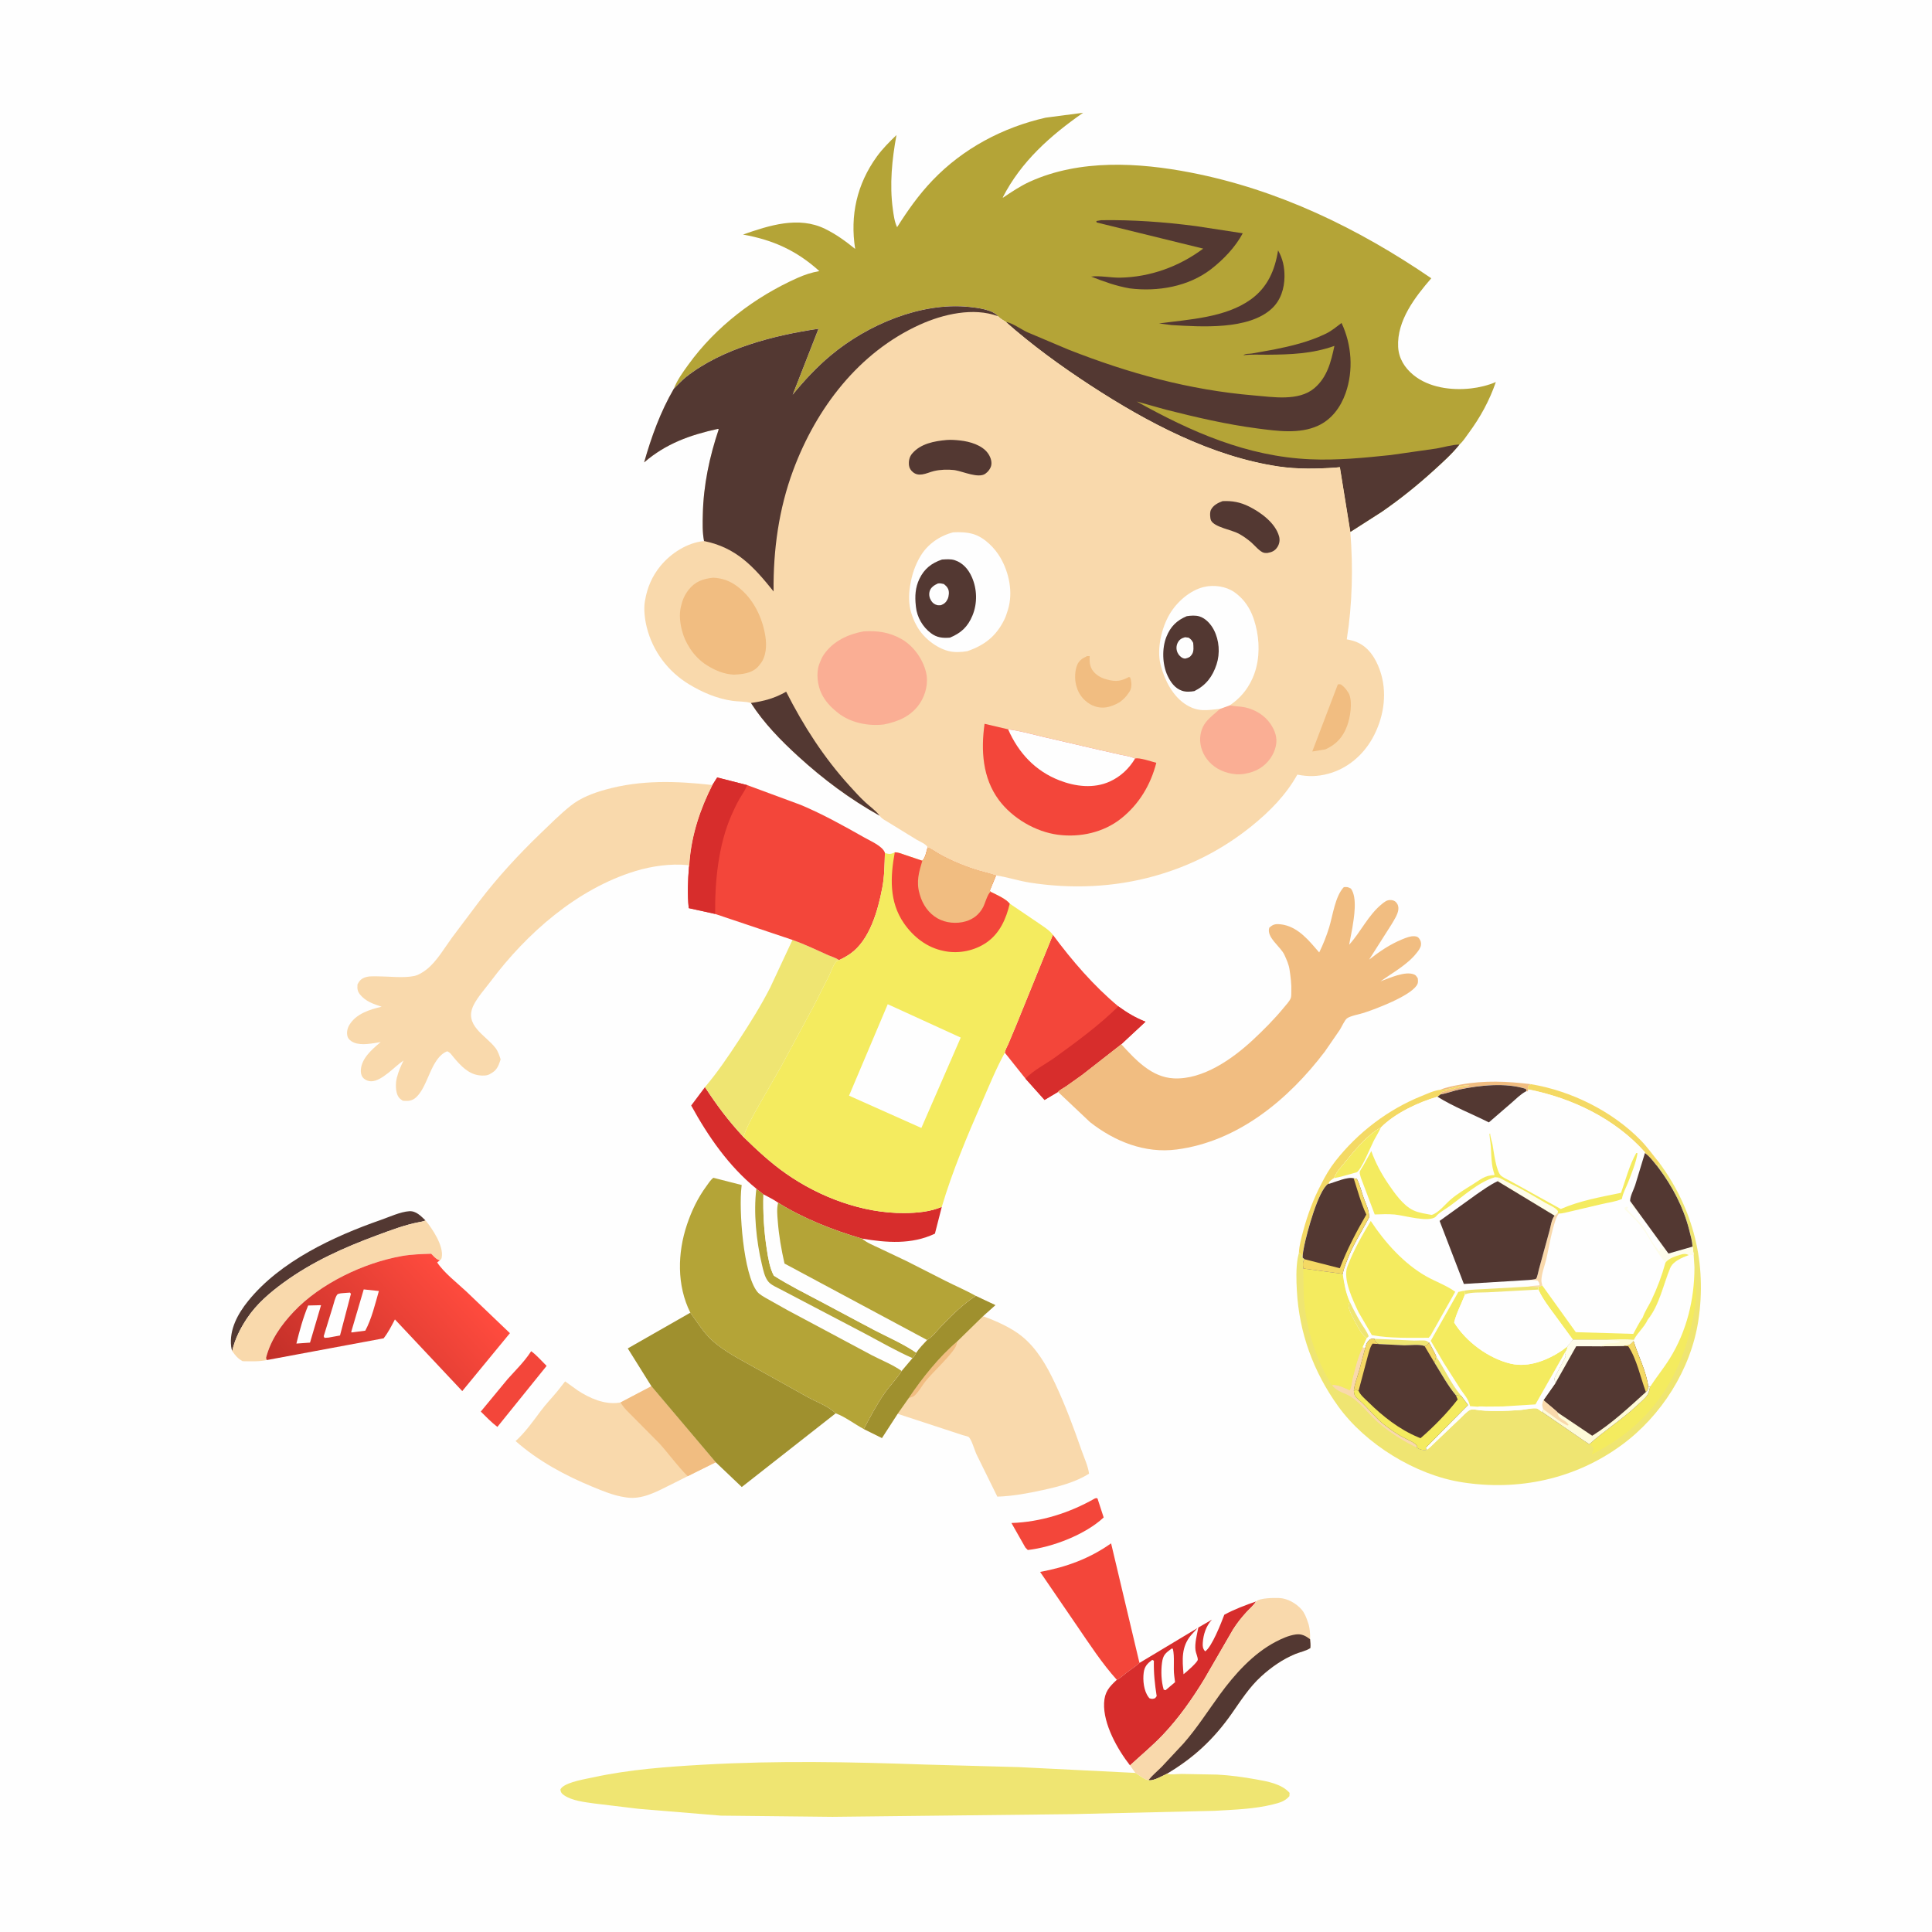 <svg version="1.1" xmlns="http://www.w3.org/2000/svg" style="display: block;" viewBox="0 0 2048 2048" width="1024" height="1024">
<defs>
	<linearGradient id="Gradient1" gradientUnits="userSpaceOnUse" x1="333.564" y1="1492.74" x2="483.222" y2="1354.7">
		<stop class="stop0" offset="0" stop-opacity="1" stop-color="rgb(194,47,40)"/>
		<stop class="stop1" offset="1" stop-opacity="1" stop-color="rgb(255,75,62)"/>
	</linearGradient>
</defs>
<path transform="translate(0,0)" fill="rgb(254,254,254)" d="M -0 -0 L 2048 0 L 2048 2048 L -0 2048 L -0 -0 z"/>
<path transform="translate(0,0)" fill="rgb(241,189,129)" d="M 1526.72 1155.23 C 1533.19 1152.37 1541.65 1150.92 1548.64 1149.65 C 1573.71 1145.1 1597.77 1146.21 1622.87 1149.27 C 1620.2 1150.78 1620.3 1150.57 1619.46 1153.51 L 1620.25 1154.86 L 1619.53 1157 L 1618.34 1157.14 L 1618.17 1156.58 L 1617.5 1154.31 C 1596.42 1147.42 1568.18 1150.43 1546.82 1155 C 1540.21 1156.41 1533.65 1159.12 1527.03 1160.09 C 1527.57 1158.33 1527.13 1159.21 1528.53 1157.55 C 1530.45 1157.17 1532.14 1156.55 1534.01 1156.01 L 1536 1155.51 C 1538.26 1154.34 1538.42 1154.51 1541 1154.51 C 1542.89 1153.25 1542.87 1153.51 1545 1153.51 C 1547.05 1152.14 1547.62 1152.51 1550 1152.51 C 1552.87 1150.6 1554.79 1152.53 1557.51 1150.25 C 1550.79 1150.68 1543.57 1151.69 1537.14 1153.74 C 1533.97 1154.75 1531.32 1155.07 1527.98 1155.19 L 1526.72 1155.23 z"/>
<path transform="translate(0,0)" fill="rgb(244,217,100)" d="M 1622.87 1149.27 C 1665.42 1156.34 1708.89 1177.77 1739.12 1208.63 C 1746.31 1215.96 1752.3 1224.62 1758.85 1232.52 L 1758.06 1237.92 C 1753.93 1232.86 1749.02 1225.96 1743.7 1222.23 L 1743.48 1221.17 C 1711.78 1185.73 1666.33 1163.98 1620.25 1154.86 L 1619.46 1153.51 C 1620.3 1150.57 1620.2 1150.78 1622.87 1149.27 z"/>
<path transform="translate(0,0)" fill="rgb(244,217,100)" d="M 1526.72 1155.23 L 1527.98 1155.19 C 1531.32 1155.07 1533.97 1154.75 1537.14 1153.74 C 1543.57 1151.69 1550.79 1150.68 1557.51 1150.25 C 1554.79 1152.53 1552.87 1150.6 1550 1152.51 C 1547.62 1152.51 1547.05 1152.14 1545 1153.51 C 1542.87 1153.51 1542.89 1153.25 1541 1154.51 C 1538.42 1154.51 1538.26 1154.34 1536 1155.51 L 1534.01 1156.01 C 1532.14 1156.55 1530.45 1157.17 1528.53 1157.55 C 1527.13 1159.21 1527.57 1158.33 1527.03 1160.09 L 1523.81 1162.58 C 1503.72 1168.28 1478.51 1180.17 1463.8 1195.2 C 1449.23 1203.1 1435.59 1219.95 1425.2 1232.72 C 1421.4 1237.4 1416.02 1243.01 1414.3 1248.83 C 1412.19 1250.24 1409.9 1251.4 1408.73 1253.74 L 1409.02 1254.88 L 1407.98 1254.86 C 1397.25 1261.93 1385.27 1307.3 1382.57 1320.54 C 1381.72 1324.71 1380.87 1328.9 1380.84 1333.16 C 1379.19 1330.49 1380.08 1329.46 1376.88 1328.08 C 1377.22 1320.24 1379.52 1311.98 1381.57 1304.42 C 1386.17 1287.42 1392.22 1271.01 1400.45 1255.39 C 1404.56 1247.08 1409.68 1238.32 1415.4 1231.03 C 1439.27 1200.57 1471.41 1176 1507.41 1161.63 C 1513.69 1159.12 1519.96 1156.02 1526.72 1155.23 z"/>
<path transform="translate(0,0)" fill="rgb(243,70,58)" d="M 563.05 1432.31 C 568.904 1436.52 574.252 1442.83 579.434 1447.91 L 527.241 1512.58 C 520.887 1507.78 515.322 1501.89 509.649 1496.32 L 538.203 1461.79 C 546.333 1452.69 555.535 1443.74 562.253 1433.54 L 563.05 1432.31 z"/>
<path transform="translate(0,0)" fill="rgb(180,164,55)" d="M 801.783 1260.09 L 809.266 1266.02 C 808.695 1285.6 809.844 1304.78 812.821 1324.14 C 814.241 1333.38 815.874 1343.97 820.311 1352.28 C 836.125 1362.29 853.109 1370.8 869.636 1379.56 L 926.114 1409.62 C 940.831 1417.27 957.663 1424.55 971.269 1433.93 C 970.168 1436.35 969.094 1437.76 967.323 1439.68 C 950.122 1432.06 933.496 1422.55 916.9 1413.68 L 858.565 1383.11 L 827.697 1366.92 C 823.49 1364.64 817.645 1362.35 814.57 1358.7 C 810.506 1353.88 809.048 1346.26 807.609 1340.22 C 801.744 1315.65 798.601 1285.24 801.783 1260.09 z"/>
<path transform="translate(0,0)" fill="rgb(243,70,58)" d="M 1160.49 1588.5 C 1162.56 1587.91 1161.59 1587.84 1163.41 1588.5 L 1169.94 1608.57 C 1150.65 1626.64 1115.67 1640.14 1089.5 1643.07 L 1086.94 1640.47 L 1072.18 1614.45 C 1103.21 1613.43 1133.52 1603.82 1160.49 1588.5 z"/>
<path transform="translate(0,0)" fill="rgb(83,56,50)" d="M 246.131 1432.17 C 245.629 1430.56 245.238 1429.18 245.041 1427.5 C 242.908 1409.32 252.055 1392.69 263.108 1379 C 296.992 1337.04 353.657 1310.61 403.599 1293.21 C 412.593 1290.07 424.339 1284.6 433.729 1283.94 C 441.085 1283.42 446.172 1289.11 451.086 1293.72 L 449.748 1294.23 C 448.018 1294.87 446.329 1295.14 444.527 1295.48 C 429.406 1298.3 413.885 1304.22 399.443 1309.57 C 364.464 1322.51 330.917 1337.55 300.636 1359.63 C 286.123 1370.21 272.193 1382.11 262.094 1397.13 C 254.983 1407.71 248.864 1419.66 246.131 1432.17 z"/>
<path transform="translate(0,0)" fill="rgb(254,254,254)" d="M 971.269 1433.93 C 957.663 1424.55 940.831 1417.27 926.114 1409.62 L 869.636 1379.56 C 853.109 1370.8 836.125 1362.29 820.311 1352.28 C 815.874 1343.97 814.241 1333.38 812.821 1324.14 C 809.844 1304.78 808.695 1285.6 809.266 1266.02 C 814.53 1268.84 820.013 1271.46 824.872 1274.94 C 823.167 1281.25 823.987 1288.15 824.482 1294.61 C 825.648 1309.81 828.245 1324.57 831.61 1339.42 L 982.84 1420.48 C 978.706 1424.81 974.715 1429.01 971.269 1433.93 z"/>
<path transform="translate(0,0)" fill="rgb(243,70,58)" d="M 1183.86 1780.66 C 1168.16 1763.23 1154.95 1742.87 1141.71 1723.55 L 1102.57 1666.31 C 1130.16 1661.21 1154.78 1652.29 1177.81 1636.02 L 1207.53 1761.32 L 1208 1762.69 C 1203.47 1766.85 1198.32 1769.98 1193.47 1773.72 C 1190.44 1776.07 1187.39 1779.17 1183.86 1780.66 z"/>
<path transform="translate(0,0)" fill="rgb(249,217,172)" d="M 451.086 1293.72 C 458.383 1302.51 470.632 1320.98 468.227 1333 C 467.897 1334.65 467.467 1335.07 466.197 1336.04 L 464.688 1335.48 C 461.734 1334.25 459.27 1331.27 457.066 1329.02 C 446.682 1329.36 436.104 1329.65 425.853 1331.48 C 385.551 1338.67 339.64 1360.52 311.332 1390.5 C 298.046 1404.57 286.794 1420.54 281.993 1439.48 L 282.82 1441.73 C 274.537 1443.51 265.636 1443.04 257.22 1442.94 C 252.058 1440.12 249.545 1436.98 246.131 1432.17 C 248.864 1419.66 254.983 1407.71 262.094 1397.13 C 272.193 1382.11 286.123 1370.21 300.636 1359.63 C 330.917 1337.55 364.464 1322.51 399.443 1309.57 C 413.885 1304.22 429.406 1298.3 444.527 1295.48 C 446.329 1295.14 448.018 1294.87 449.748 1294.23 L 451.086 1293.72 z"/>
<path transform="translate(0,0)" fill="rgb(215,45,44)" d="M 747.309 1152.37 C 759.639 1171.37 772.691 1188.81 788.23 1205.32 C 802.325 1219.09 816.876 1232.61 833.033 1243.95 C 868.885 1269.11 914.502 1286.22 958.587 1285.89 C 971.844 1285.79 986.028 1284.59 998.328 1279.32 L 991.052 1307.73 C 966.292 1319.46 939.911 1317.33 913.756 1313 C 883.502 1304.18 851.631 1291.71 824.872 1274.94 C 820.013 1271.46 814.53 1268.84 809.266 1266.02 L 801.783 1260.09 C 772.403 1236.09 750.785 1204.85 732.686 1171.89 L 747.309 1152.37 z"/>
<path transform="translate(0,0)" fill="rgb(215,45,44)" d="M 1208 1762.69 L 1269.34 1725.86 L 1262.5 1733.45 C 1252.07 1745.79 1253.3 1759.68 1254.6 1774.76 C 1256.9 1773.05 1269.59 1762.08 1269.7 1759.33 C 1269.8 1756.8 1267.71 1752.35 1267.31 1749.56 C 1266.23 1742.07 1268.89 1732.63 1270.3 1725.24 L 1284.67 1716.91 C 1278.54 1723.49 1275.54 1732.61 1274.99 1741.54 C 1274.76 1745.25 1274.96 1747.61 1277.48 1750.5 C 1284.42 1746.31 1294.61 1720.25 1297.81 1711.69 C 1308.55 1705.88 1319.94 1701.62 1331.44 1697.62 C 1328.95 1701.71 1324.76 1705.16 1321.5 1708.69 C 1316.13 1714.5 1311.35 1720.59 1307.1 1727.27 L 1276.56 1780.03 C 1263.89 1800.85 1249.31 1821.57 1232.5 1839.22 C 1221.57 1850.69 1209.48 1860.68 1197.86 1871.4 C 1184.61 1854.44 1169.38 1827.59 1170.38 1805.32 C 1170.92 1793.52 1175.7 1788.26 1183.86 1780.66 C 1187.39 1779.17 1190.44 1776.07 1193.47 1773.72 C 1198.32 1769.98 1203.47 1766.85 1208 1762.69 z"/>
<path transform="translate(0,0)" fill="rgb(254,254,254)" d="M 1221.43 1759.5 L 1223.15 1760.5 C 1222.87 1773.61 1224.12 1785.09 1226.13 1798 L 1224.5 1800.12 C 1221.61 1801.12 1221.43 1801.13 1218.5 1800.27 L 1217.53 1799.09 C 1212.44 1792.45 1211.28 1781.06 1212.38 1773 C 1213.27 1766.38 1216.26 1763.36 1221.43 1759.5 z"/>
<path transform="translate(0,0)" fill="rgb(254,254,254)" d="M 1242.01 1747.5 L 1243.3 1747.81 C 1245.37 1756.53 1243.52 1767.43 1244.76 1776.62 L 1245.38 1781.42 L 1245.62 1783.16 L 1235.5 1791.71 L 1233.56 1791.09 C 1230.97 1782.34 1230.57 1771.55 1231.78 1762.52 C 1232.9 1754.18 1235.47 1752.42 1242.01 1747.5 z"/>
<path transform="translate(0,0)" fill="rgb(239,229,114)" d="M 840.079 996.344 C 852.93 1000.94 865.326 1006.86 877.757 1012.47 C 880.773 1013.83 886.983 1015.67 889.284 1017.81 C 888.488 1018.19 887.592 1018.4 886.894 1018.94 C 883.831 1021.3 880.803 1030.32 878.995 1034 L 862.127 1067.28 L 828.011 1130.5 L 801.704 1176.47 C 797.283 1184.65 792.304 1193.25 789.207 1202.03 L 788.23 1205.32 C 772.691 1188.81 759.639 1171.37 747.309 1152.37 C 760.68 1136.57 771.801 1120.09 783.115 1102.82 C 794.904 1084.83 806.758 1065.89 816.521 1046.7 L 839.237 998.078 L 840.079 996.344 z"/>
<path transform="translate(0,0)" fill="rgb(249,217,172)" d="M 1331.44 1697.62 C 1335.56 1693.8 1350.07 1693.76 1355.95 1693.97 C 1364.79 1694.29 1373.91 1699.57 1379.67 1706.09 C 1382.95 1709.8 1384.61 1714.39 1386.21 1719 L 1386.71 1720.4 C 1388.52 1725.72 1388.97 1732.02 1388.73 1737.62 C 1389.07 1740.82 1389.37 1743.78 1389.04 1747 C 1384.54 1750.05 1378.03 1751.25 1372.96 1753.35 C 1359.53 1758.92 1347.55 1767.32 1336.83 1777.09 C 1324.25 1788.55 1315.27 1802.78 1305.58 1816.58 C 1286.54 1843.72 1265.21 1863.53 1236.77 1880.36 C 1232.31 1882.42 1222.96 1887.89 1218.13 1887.13 L 1217.56 1886.89 C 1213.74 1887.1 1207.05 1881.37 1203.53 1879.36 L 1197.86 1871.4 C 1209.48 1860.68 1221.57 1850.69 1232.5 1839.22 C 1249.31 1821.57 1263.89 1800.85 1276.56 1780.03 L 1307.1 1727.27 C 1311.35 1720.59 1316.13 1714.5 1321.5 1708.69 C 1324.76 1705.16 1328.95 1701.71 1331.44 1697.62 z"/>
<path transform="translate(0,0)" fill="rgb(83,56,50)" d="M 1217.56 1886.89 C 1221.56 1881.89 1227.01 1877.4 1231.55 1872.83 L 1254.55 1848.19 C 1268.86 1831.9 1280.45 1813.61 1293.19 1796.14 C 1308.85 1774.69 1328.32 1752.99 1352.04 1740.5 C 1358.67 1737.01 1366.05 1733.66 1373.5 1732.6 C 1379.64 1731.72 1383.93 1734 1388.73 1737.62 C 1389.07 1740.82 1389.37 1743.78 1389.04 1747 C 1384.54 1750.05 1378.03 1751.25 1372.96 1753.35 C 1359.53 1758.92 1347.55 1767.32 1336.83 1777.09 C 1324.25 1788.55 1315.27 1802.78 1305.58 1816.58 C 1286.54 1843.72 1265.21 1863.53 1236.77 1880.36 C 1232.31 1882.42 1222.96 1887.89 1218.13 1887.13 L 1217.56 1886.89 z"/>
<path transform="translate(0,0)" fill="rgb(180,164,55)" d="M 824.872 1274.94 C 851.631 1291.71 883.502 1304.18 913.756 1313 C 918.96 1317.42 925.762 1320.07 931.91 1323 L 960.833 1336.72 L 1002.62 1357.96 C 1013.16 1363.25 1024.15 1367.94 1034.42 1373.72 C 1021.25 1382.15 1009.82 1393.55 998.945 1404.7 C 993.872 1409.9 989.007 1416.69 982.84 1420.48 L 831.61 1339.42 C 828.245 1324.57 825.648 1309.81 824.482 1294.61 C 823.987 1288.15 823.167 1281.25 824.872 1274.94 z"/>
<path transform="translate(0,0)" fill="rgb(243,70,58)" d="M 1116.11 990.971 C 1136.34 1018.27 1159.37 1045.08 1185.49 1066.8 C 1194.97 1073.7 1203.4 1078.72 1214.29 1083.06 L 1188.61 1106.96 L 1147.08 1139.42 L 1129.92 1151.6 C 1127.4 1153.31 1123.39 1155.23 1121.52 1157.46 L 1107.28 1165.99 L 1087.11 1143.46 L 1065.15 1115.91 C 1065.5 1112.93 1067.69 1109.33 1068.89 1106.56 L 1076.88 1087.5 L 1116.11 990.971 z"/>
<path transform="translate(0,0)" fill="rgb(215,45,44)" d="M 1185.49 1066.8 C 1194.97 1073.7 1203.4 1078.72 1214.29 1083.06 L 1188.61 1106.96 L 1147.08 1139.42 L 1129.92 1151.6 C 1127.4 1153.31 1123.39 1155.23 1121.52 1157.46 L 1107.28 1165.99 L 1087.11 1143.46 C 1094.94 1134.77 1109.11 1127.62 1118.69 1120.68 C 1141.73 1103.99 1165.21 1086.79 1185.49 1066.8 z"/>
<path transform="translate(0,0)" fill="rgb(249,217,172)" d="M 728.987 1564.83 L 709.116 1574.77 C 695.467 1581.63 680.461 1589.61 664.686 1587.46 L 663 1587.21 C 650.824 1585.49 639.298 1580.68 628 1576.01 C 598.669 1563.89 570.499 1548.69 546.578 1527.62 C 556.761 1518.28 564.902 1506.88 573.122 1495.82 C 578.74 1488.27 585.27 1481.56 591.231 1474.29 C 591.972 1473.38 598.959 1464.32 599.066 1464.31 C 599.159 1464.29 611.094 1473.05 612.5 1473.98 C 624.97 1482.19 641.15 1489.26 656.277 1486.9 L 657.806 1486.65 L 690.523 1469.45 L 758.715 1550.06 L 728.987 1564.83 z"/>
<path transform="translate(0,0)" fill="rgb(241,189,129)" d="M 690.523 1469.45 L 758.715 1550.06 L 728.987 1564.83 C 718.081 1554.08 709.138 1541.29 698.845 1529.94 L 671.583 1502.45 C 666.737 1497.54 661.235 1492.68 657.806 1486.65 L 690.523 1469.45 z"/>
<path transform="translate(0,0)" fill="url(#Gradient1)" d="M 282.82 1441.73 L 281.993 1439.48 C 286.794 1420.54 298.046 1404.57 311.332 1390.5 C 339.64 1360.52 385.551 1338.67 425.853 1331.48 C 436.104 1329.65 446.682 1329.36 457.066 1329.02 C 459.27 1331.27 461.734 1334.25 464.688 1335.48 L 466.197 1336.04 L 463.426 1338.23 C 470.818 1349.4 484.514 1359.82 494.391 1369.1 L 540.533 1413.22 L 490.012 1474.62 L 418.63 1398.64 C 414.96 1405.61 411.497 1412.62 406.542 1418.8 L 405.605 1418.87 L 282.82 1441.73 z"/>
<path transform="translate(0,0)" fill="rgb(254,254,254)" d="M 326.666 1383.88 L 340.322 1383.55 L 328.632 1423.23 L 314.189 1424.25 C 317.486 1410.68 321.305 1396.79 326.666 1383.88 z"/>
<path transform="translate(0,0)" fill="rgb(254,254,254)" d="M 385.566 1366.82 L 401.625 1368.52 C 397.711 1382.11 393.935 1398.15 387.22 1410.56 L 372.772 1412.46 L 372.301 1411.89 L 385.566 1366.82 z"/>
<path transform="translate(0,0)" fill="rgb(254,254,254)" d="M 367.634 1370.44 L 371 1370.21 L 372.001 1371.5 L 360.417 1415.68 L 348.223 1417.91 L 344 1418.21 L 343.127 1416.5 L 352.84 1384.93 C 354.079 1381.04 355.123 1375.54 357.463 1372.33 C 358.627 1370.73 365.44 1370.69 367.634 1370.44 z"/>
<path transform="translate(0,0)" fill="rgb(159,144,46)" d="M 731.78 1391.51 C 738.95 1401.25 745.594 1412.28 754.5 1420.52 C 767.52 1432.56 785.013 1441.23 800.341 1449.87 L 855.948 1480.88 C 865.327 1485.97 878.345 1490.76 885.856 1498.19 L 786.319 1576.3 L 758.715 1550.06 L 690.523 1469.45 L 665.47 1429.37 L 731.78 1391.51 z"/>
<path transform="translate(0,0)" fill="rgb(180,164,55)" d="M 731.78 1391.51 C 717.346 1362.52 718.085 1328.25 728.258 1298.02 C 733.159 1283.46 739.583 1270.01 748.674 1257.57 C 750.93 1254.49 753.138 1250.77 756.227 1248.5 L 786.248 1256.19 L 786.011 1258.07 C 783.109 1282 787.826 1350.6 802.714 1369.27 C 804.986 1372.12 808.977 1374.23 812.089 1376.1 L 834.38 1388.61 L 924.301 1436.66 C 934.549 1441.96 946.425 1446.65 955.814 1453.31 C 950.866 1461.44 943.774 1468.32 938.27 1476.12 C 929.792 1488.14 922.551 1501.85 915.72 1514.89 C 906.175 1509.83 895.845 1501.78 885.856 1498.19 C 878.345 1490.76 865.327 1485.97 855.948 1480.88 L 800.341 1449.87 C 785.013 1441.23 767.52 1432.56 754.5 1420.52 C 745.594 1412.28 738.95 1401.25 731.78 1391.51 z"/>
<path transform="translate(0,0)" fill="rgb(249,217,172)" d="M 1034.42 1373.72 L 1055.18 1383.49 L 1042.03 1395.23 C 1055.61 1400.15 1071.47 1407.13 1082.8 1416.17 C 1099.06 1429.15 1109.64 1447.79 1118.37 1466.35 C 1129.41 1489.81 1138.02 1513.12 1146.55 1537.55 C 1149.23 1545.2 1153.4 1554.13 1154.43 1562.13 C 1139.81 1571.41 1121.95 1575.93 1105.18 1579.58 C 1089.27 1583.05 1073.55 1585.98 1057.22 1586.51 L 1035.03 1541.48 C 1032.88 1536.85 1030.25 1526.67 1026.95 1523.32 C 1026.36 1522.71 1021.93 1521.73 1020.76 1521.38 L 951.535 1498.7 L 934.892 1524.39 L 915.72 1514.89 C 922.551 1501.85 929.792 1488.14 938.27 1476.12 C 943.774 1468.32 950.866 1461.44 955.814 1453.31 L 967.323 1439.68 C 969.094 1437.76 970.168 1436.35 971.269 1433.93 C 974.715 1429.01 978.706 1424.81 982.84 1420.48 C 989.007 1416.69 993.872 1409.9 998.945 1404.7 C 1009.82 1393.55 1021.25 1382.15 1034.42 1373.72 z"/>
<path transform="translate(0,0)" fill="rgb(241,189,129)" d="M 963.252 1482.08 C 977.304 1461.08 995.404 1438.33 1014.68 1421.97 C 1013.93 1426.76 1012.62 1428.74 1009.73 1432.5 C 1001.32 1443.45 991.219 1452.32 982.313 1462.71 C 977.915 1467.85 974.61 1474.46 969.819 1479.09 C 968.381 1480.48 967.014 1480.8 965.161 1481.41 L 963.252 1482.08 z"/>
<path transform="translate(0,0)" fill="rgb(159,144,46)" d="M 1034.42 1373.72 L 1055.18 1383.49 L 1042.03 1395.23 L 1014.68 1421.97 C 995.404 1438.33 977.304 1461.08 963.252 1482.08 L 951.535 1498.7 L 934.892 1524.39 L 915.72 1514.89 C 922.551 1501.85 929.792 1488.14 938.27 1476.12 C 943.774 1468.32 950.866 1461.44 955.814 1453.31 L 967.323 1439.68 C 969.094 1437.76 970.168 1436.35 971.269 1433.93 C 974.715 1429.01 978.706 1424.81 982.84 1420.48 C 989.007 1416.69 993.872 1409.9 998.945 1404.7 C 1009.82 1393.55 1021.25 1382.15 1034.42 1373.72 z"/>
<path transform="translate(0,0)" fill="rgb(243,70,58)" d="M 755.18 832.158 L 760.238 824.142 L 791.971 832.226 L 848.716 853.194 C 872.028 862.974 894.378 875.401 916.356 887.857 C 922.599 891.395 934.836 896.618 937.753 903.26 L 938.043 904.126 C 937.687 916.461 937.577 928.843 935.276 941 C 930.76 964.856 922.028 996.686 901.133 1011.18 C 897.388 1013.78 893.422 1015.91 889.284 1017.81 C 886.983 1015.67 880.773 1013.83 877.757 1012.47 C 865.326 1006.86 852.93 1000.94 840.079 996.344 L 758.122 968.832 L 730.097 962.652 C 728.54 948.096 729.151 933.268 730.388 918.718 C 730.673 918.558 730.923 913.349 730.986 912.604 C 733.393 884.358 742.376 857.249 755.18 832.158 z"/>
<path transform="translate(0,0)" fill="rgb(215,45,44)" d="M 755.18 832.158 L 760.238 824.142 L 791.971 832.226 L 791.387 833.74 C 789.546 838.312 786.359 842.53 783.909 846.812 C 780.688 852.444 777.913 858.342 775.308 864.281 C 761.439 895.902 757.691 934.751 758.122 968.832 L 730.097 962.652 C 728.54 948.096 729.151 933.268 730.388 918.718 C 730.673 918.558 730.923 913.349 730.986 912.604 C 733.393 884.358 742.376 857.249 755.18 832.158 z"/>
<path transform="translate(0,0)" fill="rgb(241,189,129)" d="M 1188.61 1106.96 C 1203.64 1123.26 1220.45 1141.96 1244.28 1143.12 C 1275.1 1144.61 1306.39 1122.55 1327.98 1102.48 C 1339.37 1091.89 1350.8 1080.42 1360.68 1068.39 C 1362.92 1065.65 1367.21 1061.16 1368.31 1057.87 C 1368.95 1055.97 1368.77 1053.07 1368.84 1051.07 C 1369.12 1043.05 1368.15 1035.69 1366.96 1027.78 C 1366.11 1022.11 1363.88 1017.42 1361.55 1012.26 C 1357.53 1003.33 1342.17 993.686 1345.5 983.4 C 1348.56 980.577 1351.02 979.443 1355.25 979.637 C 1371.93 980.4 1383.79 992.575 1393.87 1004.39 L 1398.41 1009.63 C 1402.59 1001.16 1406.2 992.04 1408.97 983 C 1412.86 970.326 1415.23 950.247 1424.5 940.394 C 1428.24 940.121 1428.73 940.221 1432.05 941.957 C 1439.06 951.585 1435.29 972.66 1433.52 983.815 L 1430.15 1001.44 C 1442.67 987.733 1450.28 970.064 1465.04 958.153 C 1467.53 956.137 1470 954.14 1473.33 954.083 C 1475.9 954.039 1478.1 954.484 1479.92 956.5 C 1482.02 958.833 1482.67 961.412 1482.26 964.5 C 1481.6 969.572 1477.82 975.206 1475.24 979.638 L 1451.33 1017.23 C 1462.44 1008.53 1473.29 1001.12 1486.43 995.695 C 1490.17 994.151 1495.63 991.986 1499.76 992.474 C 1501.94 992.731 1503.18 993.17 1504.46 994.991 C 1505.96 997.146 1506.68 999.332 1506.26 1002 C 1505.77 1005.1 1503.42 1007.98 1501.54 1010.37 C 1491.95 1022.55 1475.87 1031.4 1463.38 1040.23 C 1472.45 1037.06 1489.86 1028.74 1499.45 1033.15 C 1501.08 1033.9 1501.86 1035.59 1502.9 1037 C 1503.22 1040.23 1503.52 1042.14 1501.5 1044.95 C 1493.25 1056.4 1459.55 1069.07 1445.87 1073.61 C 1441.59 1075.03 1431.02 1076.92 1427.74 1079.59 C 1425.35 1081.53 1422.11 1088.72 1420.32 1091.57 L 1404.36 1114.75 C 1365.75 1165.62 1312.32 1210.02 1247.3 1218.51 C 1213.6 1222.91 1181.58 1210 1155.48 1189.51 L 1121.52 1157.46 C 1123.39 1155.23 1127.4 1153.31 1129.92 1151.6 L 1147.08 1139.42 L 1188.61 1106.96 z"/>
<path transform="translate(0,0)" fill="rgb(239,229,114)" d="M 1236.77 1880.36 C 1241.65 1881.44 1247.48 1880.45 1252.5 1880.45 L 1290.35 1881.14 C 1304.08 1881.89 1317.83 1883.75 1331.35 1886.18 C 1343.54 1888.36 1358.45 1890.9 1367.02 1900.5 L 1366.82 1904 C 1362.12 1909.54 1356.25 1911.02 1349.43 1912.74 C 1329.48 1917.75 1307.99 1918.33 1287.54 1919.54 L 1136.14 1923.08 L 882.514 1925.92 L 764.227 1924.65 L 676.851 1917.42 L 630 1911.77 C 619.722 1910.26 606.786 1909.01 598 1903.08 C 595.267 1901.24 594.541 1900.19 594.019 1897 C 594.704 1895.81 594.751 1895.54 595.955 1894.5 C 602.785 1888.61 620.456 1885.89 629.404 1883.95 C 667.456 1875.69 707.071 1872.82 745.899 1870.62 C 824.035 1866.17 902.121 1867.71 980.278 1870.49 L 1079.38 1873.19 L 1203.53 1879.36 C 1207.05 1881.37 1213.74 1887.1 1217.56 1886.89 L 1218.13 1887.13 C 1222.96 1887.89 1232.31 1882.42 1236.77 1880.36 z"/>
<path transform="translate(0,0)" fill="rgb(239,229,114)" d="M 1758.85 1232.52 C 1795.24 1281.79 1809.57 1339.47 1800.31 1399.89 C 1792.35 1451.81 1761.1 1500.99 1718.95 1531.86 C 1669.59 1568.01 1609.4 1580.75 1549.4 1571.21 C 1500.34 1563.42 1447.4 1530.84 1418.43 1490.59 C 1392.35 1454.34 1377.15 1412.9 1374.73 1368.24 C 1374.12 1357.08 1373.75 1344.7 1375.61 1333.67 L 1376.88 1328.08 C 1380.08 1329.46 1379.19 1330.49 1380.84 1333.16 L 1382.9 1334.84 C 1380.65 1337.22 1381.16 1340.72 1381.41 1343.99 L 1381.56 1344.68 L 1423.4 1350.38 C 1424.85 1360.41 1426.53 1370.49 1430.77 1379.79 C 1430.47 1380.74 1429.37 1383.13 1429.43 1384 C 1429.88 1390.09 1435.97 1400.13 1438.91 1405.67 C 1441.37 1410.3 1444.51 1415.4 1448.72 1418.61 L 1444.48 1428.08 L 1447.16 1429.01 L 1440.58 1453.64 C 1438.59 1460.35 1435.92 1467.08 1435.13 1474.05 C 1435.31 1475.7 1435.4 1477.9 1436.26 1479.38 C 1437.93 1482.24 1442.12 1485.12 1444.51 1487.5 C 1452.12 1495.07 1458.9 1503.59 1467.36 1510.26 C 1473.24 1514.9 1479.64 1519.3 1486.14 1523.02 C 1490.37 1525.44 1501.13 1529.26 1502.42 1533.64 L 1501.79 1534.47 C 1504.41 1536.48 1507.67 1537.33 1510.97 1537.03 L 1511.87 1536.87 C 1514.95 1535.72 1518.54 1531.52 1520.96 1529.25 L 1547.15 1504.3 C 1550.17 1501.44 1554.74 1496.28 1558.4 1494.5 C 1559.23 1494.09 1561.87 1494.2 1562.91 1494.11 C 1577.46 1496.65 1596.35 1495.69 1611.17 1494.72 C 1615.98 1494.4 1624.48 1492.24 1629 1492.99 C 1630.26 1493.2 1633.44 1495.81 1634.42 1496.59 L 1636.05 1493.93 L 1635.45 1492.57 C 1634.33 1489.47 1634.85 1487.13 1636.11 1484.24 L 1648.89 1466.04 C 1648.45 1464.45 1648.68 1465.07 1648.01 1463.56 L 1647.53 1462.5 C 1647.74 1460.96 1647.99 1459.95 1648.69 1458.53 L 1659.02 1439 C 1659.87 1436.68 1659.57 1436.37 1658.56 1434.24 L 1658.58 1434.07 C 1660.09 1431.51 1660.96 1430.19 1661.53 1427.16 C 1661.45 1426.39 1665.98 1421.89 1667.16 1419.92 L 1703.59 1420.06 C 1712.96 1419.91 1722.62 1419.25 1731.95 1420.22 C 1735.75 1412.69 1742.94 1407.02 1746.64 1398.86 C 1759.04 1383.4 1763 1362.09 1770.4 1344.26 C 1773.51 1336.77 1783.09 1333.13 1790.08 1330.4 L 1795.35 1329.93 L 1794.15 1321.48 C 1793.84 1315.65 1792.04 1309.4 1790.6 1303.75 C 1784.48 1279.76 1772.86 1257.66 1758.06 1237.92 L 1758.85 1232.52 z"/>
<path transform="translate(0,0)" fill="rgb(249,217,172)" d="M 1444.48 1428.08 L 1447.16 1429.01 L 1440.58 1453.64 C 1438.59 1460.35 1435.92 1467.08 1435.13 1474.05 C 1435.31 1475.7 1435.4 1477.9 1436.26 1479.38 C 1437.93 1482.24 1442.12 1485.12 1444.51 1487.5 C 1452.12 1495.07 1458.9 1503.59 1467.36 1510.26 C 1473.24 1514.9 1479.64 1519.3 1486.14 1523.02 C 1490.37 1525.44 1501.13 1529.26 1502.42 1533.64 L 1501.79 1534.47 C 1487.23 1527.54 1472.72 1518.26 1460.58 1507.64 C 1450.25 1498.6 1439.52 1483.15 1426.94 1477.92 C 1421.36 1475.61 1415.67 1473.28 1411.95 1468.32 C 1417.34 1467 1425.7 1471.53 1430.75 1473.7 C 1432.48 1471.02 1432.96 1464.45 1433.8 1461.14 C 1436.37 1450.99 1439.23 1438.93 1443.76 1429.53 L 1444.48 1428.08 z"/>
<path transform="translate(0,0)" fill="rgb(244,235,95)" d="M 1796.2 1343.45 C 1797.47 1349.79 1796.47 1355.94 1797.52 1362.18 C 1799.23 1372.31 1797.09 1384.94 1795.11 1394.98 C 1788.97 1426.07 1778.21 1455.93 1759.5 1481.85 C 1740.32 1508.4 1716.19 1527.17 1687.16 1541.84 C 1688.13 1539.81 1689.13 1538.05 1689.12 1535.73 C 1689.11 1533.75 1686.22 1532.18 1684.74 1530.95 C 1700.95 1516.3 1719.76 1504.55 1735.74 1489.48 C 1739.17 1486.25 1743.65 1482.71 1746.27 1478.83 C 1747.93 1476.38 1748.59 1472.84 1749.23 1470.01 C 1755.88 1459.78 1763.66 1450.27 1770.09 1439.92 C 1787.99 1411.12 1796.24 1377.12 1796.2 1343.45 z"/>
<path transform="translate(0,0)" fill="rgb(254,254,254)" d="M 1795.35 1329.93 L 1796.2 1343.45 C 1796.24 1377.12 1787.99 1411.12 1770.09 1439.92 C 1763.66 1450.27 1755.88 1459.78 1749.23 1470.01 L 1747.19 1469.84 C 1745.14 1453.49 1736.37 1437.15 1731.59 1421.42 L 1731.95 1420.22 C 1735.75 1412.69 1742.94 1407.02 1746.64 1398.86 C 1759.04 1383.4 1763 1362.09 1770.4 1344.26 C 1773.51 1336.77 1783.09 1333.13 1790.08 1330.4 L 1795.35 1329.93 z"/>
<path transform="translate(0,0)" fill="rgb(244,235,95)" d="M 1381.56 1344.68 L 1423.4 1350.38 C 1424.85 1360.41 1426.53 1370.49 1430.77 1379.79 C 1430.47 1380.74 1429.37 1383.13 1429.43 1384 C 1429.88 1390.09 1435.97 1400.13 1438.91 1405.67 C 1441.37 1410.3 1444.51 1415.4 1448.72 1418.61 L 1444.48 1428.08 L 1443.76 1429.53 C 1439.23 1438.93 1436.37 1450.99 1433.8 1461.14 C 1432.96 1464.45 1432.48 1471.02 1430.75 1473.7 C 1425.7 1471.53 1417.34 1467 1411.95 1468.32 C 1395.99 1443.71 1385.16 1409.66 1382.53 1380.46 C 1381.47 1368.66 1381.94 1356.54 1381.56 1344.68 z"/>
<path transform="translate(0,0)" fill="rgb(83,56,50)" d="M 1667.16 1419.92 L 1703.59 1420.06 C 1712.96 1419.91 1722.62 1419.25 1731.95 1420.22 L 1731.59 1421.42 C 1736.37 1437.15 1745.14 1453.49 1747.19 1469.84 L 1749.23 1470.01 C 1748.59 1472.84 1747.93 1476.38 1746.27 1478.83 C 1743.65 1482.71 1739.17 1486.25 1735.74 1489.48 C 1719.76 1504.55 1700.95 1516.3 1684.74 1530.95 L 1678.96 1527.17 L 1634.42 1496.59 L 1636.05 1493.93 L 1635.45 1492.57 C 1634.33 1489.47 1634.85 1487.13 1636.11 1484.24 L 1648.89 1466.04 C 1648.45 1464.45 1648.68 1465.07 1648.01 1463.56 L 1647.53 1462.5 C 1647.74 1460.96 1647.99 1459.95 1648.69 1458.53 L 1659.02 1439 C 1659.87 1436.68 1659.57 1436.37 1658.56 1434.24 L 1658.58 1434.07 C 1660.09 1431.51 1660.96 1430.19 1661.53 1427.16 C 1661.45 1426.39 1665.98 1421.89 1667.16 1419.92 z"/>
<path transform="translate(0,0)" fill="rgb(244,217,100)" d="M 1721.85 1426.3 C 1727.17 1425.92 1727.96 1425.38 1731.59 1421.42 C 1736.37 1437.15 1745.14 1453.49 1747.19 1469.84 C 1746.8 1473.08 1746.99 1473.37 1744.71 1475.63 C 1738.99 1460.22 1735.05 1440.62 1726 1427.06 L 1721.84 1426.66 L 1721.85 1426.3 z"/>
<path transform="translate(0,0)" fill="rgb(254,253,235)" d="M 1667.16 1419.92 L 1703.59 1420.06 C 1712.96 1419.91 1722.62 1419.25 1731.95 1420.22 L 1731.59 1421.42 C 1727.96 1425.38 1727.17 1425.92 1721.85 1426.3 L 1721.84 1426.66 L 1696.79 1427.15 L 1670.86 1427.09 L 1648.89 1466.04 C 1648.45 1464.45 1648.68 1465.07 1648.01 1463.56 L 1647.53 1462.5 C 1647.74 1460.96 1647.99 1459.95 1648.69 1458.53 L 1659.02 1439 C 1659.87 1436.68 1659.57 1436.37 1658.56 1434.24 L 1658.58 1434.07 C 1660.09 1431.51 1660.96 1430.19 1661.53 1427.16 C 1661.45 1426.39 1665.98 1421.89 1667.16 1419.92 z"/>
<path transform="translate(0,0)" fill="rgb(254,251,216)" d="M 1703.59 1420.06 C 1712.96 1419.91 1722.62 1419.25 1731.95 1420.22 L 1731.59 1421.42 C 1727.96 1425.38 1727.17 1425.92 1721.85 1426.3 L 1721.84 1426.66 L 1696.79 1427.15 C 1702.3 1423.49 1706.84 1424.09 1713.37 1423.65 L 1716.82 1422.59 L 1716.77 1421.5 L 1703.59 1420.06 z"/>
<path transform="translate(0,0)" fill="rgb(254,251,216)" d="M 1747.19 1469.84 L 1749.23 1470.01 C 1748.59 1472.84 1747.93 1476.38 1746.27 1478.83 C 1743.65 1482.71 1739.17 1486.25 1735.74 1489.48 C 1719.76 1504.55 1700.95 1516.3 1684.74 1530.95 L 1678.96 1527.17 L 1634.42 1496.59 L 1636.05 1493.93 L 1635.45 1492.57 C 1634.33 1489.47 1634.85 1487.13 1636.11 1484.24 C 1638.06 1486.17 1650.89 1496.38 1651.14 1497.3 L 1687.81 1521.95 C 1708.31 1509.21 1726.86 1491.79 1744.71 1475.63 C 1746.99 1473.37 1746.8 1473.08 1747.19 1469.84 z"/>
<path transform="translate(0,0)" fill="rgb(249,217,172)" d="M 1636.05 1493.93 L 1635.45 1492.57 C 1634.33 1489.47 1634.85 1487.13 1636.11 1484.24 C 1638.06 1486.17 1650.89 1496.38 1651.14 1497.3 C 1651.7 1505.09 1659.81 1504.59 1662.78 1510.5 L 1661.5 1511.11 C 1652.35 1506.62 1644.48 1499.62 1636.05 1493.93 z"/>
<path transform="translate(0,0)" fill="rgb(249,217,172)" d="M 730.388 918.718 L 729 917.031 C 710.747 915.289 690.822 918.094 673.377 923.424 C 611.8 942.238 558.273 989.325 520.214 1040.17 C 514.272 1048.11 506.748 1056.3 502.25 1065.07 C 491.109 1086.78 514.719 1097.15 525.232 1110.89 C 527.973 1114.47 529.333 1118.77 530.684 1123.01 C 528.885 1128.43 527.338 1133.47 522.264 1136.75 L 521.319 1137.34 L 519.132 1138.68 C 515.804 1140.44 511.66 1140.36 508.005 1139.9 C 496.315 1138.46 488.197 1129.48 481.011 1121 C 478.911 1118.53 477.187 1115.5 474 1114.41 C 456.533 1121.48 454.222 1151.31 441.023 1163.27 C 436.702 1167.18 432.544 1167.28 427 1166.83 C 425.025 1165.52 423.641 1164.65 422.321 1162.62 C 419.126 1157.7 419.186 1148.23 420.612 1142.74 L 420.951 1141.5 C 422.552 1135.25 425.019 1129.91 427.812 1124.13 C 418.72 1130.14 404.646 1146.29 393.468 1146.2 C 390.14 1146.17 386.484 1144.64 384.433 1141.92 C 382.75 1139.68 382.347 1136.74 382.519 1134.04 C 383.277 1122.11 393.88 1112.77 402.451 1105.54 L 403.548 1104.62 C 394.952 1106 383.212 1108.63 374.974 1105.09 C 372.138 1103.87 369.289 1101.71 368.387 1098.66 C 367.186 1094.59 368.207 1090.06 370.321 1086.52 C 377.408 1074.63 391.827 1070.13 404.542 1067.16 C 395.938 1064.31 387.636 1061.59 381.691 1054.29 C 378.863 1050.81 378.586 1047.82 378.978 1043.5 C 380.365 1040.9 381.627 1038.79 384.26 1037.28 C 389.308 1034.4 395.119 1034.93 400.698 1034.96 C 412.617 1035.01 427.787 1036.97 439.194 1034.57 C 443.725 1033.61 449.026 1030.2 452.578 1027.35 C 463.159 1018.83 471.126 1004.92 479.078 994 L 508.097 955.419 C 527.491 929.948 549.888 905.67 572.954 883.5 C 583.324 873.532 593.577 863.211 604.813 854.208 C 615.48 845.66 628.833 840.649 641.878 837.02 C 679.51 826.55 716.822 827.858 755.18 832.158 C 742.376 857.249 733.393 884.358 730.986 912.604 C 730.923 913.349 730.673 918.558 730.388 918.718 z"/>
<path transform="translate(0,0)" fill="rgb(244,235,95)" d="M 983.342 898.174 C 985.808 899.087 987.671 900.129 989.877 901.562 C 1002.65 909.855 1019.06 916.779 1033.53 921.5 C 1040.9 923.9 1048.56 925.406 1055.85 927.997 L 1049.23 944 L 1050.02 945.298 C 1056.22 948.435 1065.93 952.502 1070.36 957.882 L 1101.21 978.762 C 1106.12 982.24 1112.57 986.041 1116.11 990.971 L 1076.88 1087.5 L 1068.89 1106.56 C 1067.69 1109.33 1065.5 1112.93 1065.15 1115.91 C 1055.84 1132.84 1048.43 1151.18 1040.69 1168.89 C 1024.89 1205.06 1009.6 1241.45 998.328 1279.32 C 986.028 1284.59 971.844 1285.79 958.587 1285.89 C 914.502 1286.22 868.885 1269.11 833.033 1243.95 C 816.876 1232.61 802.325 1219.09 788.23 1205.32 L 789.207 1202.03 C 792.304 1193.25 797.283 1184.65 801.704 1176.47 L 828.011 1130.5 L 862.127 1067.28 L 878.995 1034 C 880.803 1030.32 883.831 1021.3 886.894 1018.94 C 887.592 1018.4 888.488 1018.19 889.284 1017.81 C 893.422 1015.91 897.388 1013.78 901.133 1011.18 C 922.028 996.686 930.76 964.856 935.276 941 C 937.577 928.843 937.687 916.461 938.043 904.126 C 941.155 905.321 943.455 905.699 946.66 904.389 L 948.494 903.532 C 952.126 903.346 956.047 905.123 959.48 906.27 L 977.677 912.407 C 980.901 909.552 982.127 902.272 983.342 898.174 z"/>
<path transform="translate(0,0)" fill="rgb(254,254,254)" d="M 941.039 1064.52 L 1018.42 1099.88 L 976.689 1195.68 L 900.016 1161.46 L 941.039 1064.52 z"/>
<path transform="translate(0,0)" fill="rgb(243,70,58)" d="M 983.342 898.174 C 985.808 899.087 987.671 900.129 989.877 901.562 C 1002.65 909.855 1019.06 916.779 1033.53 921.5 C 1040.9 923.9 1048.56 925.406 1055.85 927.997 L 1049.23 944 L 1050.02 945.298 C 1056.22 948.435 1065.93 952.502 1070.36 957.882 C 1066.58 973.966 1059.78 989.467 1045.67 999.162 C 1033.2 1007.74 1016.76 1011.17 1001.85 1008.33 L 1000.5 1008.05 C 982.828 1004.63 968.263 993.265 958.169 978.66 C 942.411 955.861 943.747 929.453 948.494 903.532 C 952.126 903.346 956.047 905.123 959.48 906.27 L 977.677 912.407 C 980.901 909.552 982.127 902.272 983.342 898.174 z"/>
<path transform="translate(0,0)" fill="rgb(241,189,129)" d="M 983.342 898.174 C 985.808 899.087 987.671 900.129 989.877 901.562 C 1002.65 909.855 1019.06 916.779 1033.53 921.5 C 1040.9 923.9 1048.56 925.406 1055.85 927.997 L 1049.23 944 L 1050.02 945.298 C 1046.69 947.908 1044.26 957.634 1042.1 961.717 C 1038.13 969.226 1031.94 974.235 1023.79 976.641 C 1014.09 979.507 1002.61 978.509 993.783 973.485 C 984.351 968.118 978.059 958.887 975.102 948.601 L 974.672 947.046 C 971.133 934.526 974.098 924.41 977.677 912.407 C 980.901 909.552 982.127 902.272 983.342 898.174 z"/>
<path transform="translate(0,0)" fill="rgb(254,254,254)" d="M 1527.03 1160.09 C 1533.65 1159.12 1540.21 1156.41 1546.82 1155 C 1568.18 1150.43 1596.42 1147.42 1617.5 1154.31 L 1618.17 1156.58 L 1618.34 1157.14 L 1619.53 1157 L 1620.25 1154.86 C 1666.33 1163.98 1711.78 1185.73 1743.48 1221.17 L 1743.7 1222.23 C 1749.02 1225.96 1753.93 1232.86 1758.06 1237.92 C 1772.86 1257.66 1784.48 1279.76 1790.6 1303.75 C 1792.04 1309.4 1793.84 1315.65 1794.15 1321.48 L 1795.35 1329.93 L 1790.08 1330.4 C 1783.09 1333.13 1773.51 1336.77 1770.4 1344.26 C 1763 1362.09 1759.04 1383.4 1746.64 1398.86 C 1742.94 1407.02 1735.75 1412.69 1731.95 1420.22 C 1722.62 1419.25 1712.96 1419.91 1703.59 1420.06 L 1667.16 1419.92 C 1665.98 1421.89 1661.45 1426.39 1661.53 1427.16 C 1660.96 1430.19 1660.09 1431.51 1658.58 1434.07 L 1658.56 1434.24 C 1659.57 1436.37 1659.87 1436.68 1659.02 1439 L 1648.69 1458.53 C 1647.99 1459.95 1647.74 1460.96 1647.53 1462.5 L 1648.01 1463.56 C 1648.68 1465.07 1648.45 1464.45 1648.89 1466.04 L 1636.11 1484.24 C 1634.85 1487.13 1634.33 1489.47 1635.45 1492.57 L 1636.05 1493.93 L 1634.42 1496.59 C 1633.44 1495.81 1630.26 1493.2 1629 1492.99 C 1624.48 1492.24 1615.98 1494.4 1611.17 1494.72 C 1596.35 1495.69 1577.46 1496.65 1562.91 1494.11 C 1561.87 1494.2 1559.23 1494.09 1558.4 1494.5 C 1554.74 1496.28 1550.17 1501.44 1547.15 1504.3 L 1520.96 1529.25 C 1518.54 1531.52 1514.95 1535.72 1511.87 1536.87 L 1510.97 1537.03 C 1507.67 1537.33 1504.41 1536.48 1501.79 1534.47 L 1502.42 1533.64 C 1501.13 1529.26 1490.37 1525.44 1486.14 1523.02 C 1479.64 1519.3 1473.24 1514.9 1467.36 1510.26 C 1458.9 1503.59 1452.12 1495.07 1444.51 1487.5 C 1442.12 1485.12 1437.93 1482.24 1436.26 1479.38 C 1435.4 1477.9 1435.31 1475.7 1435.13 1474.05 C 1435.92 1467.08 1438.59 1460.35 1440.58 1453.64 L 1447.16 1429.01 L 1444.48 1428.08 L 1448.72 1418.61 C 1444.51 1415.4 1441.37 1410.3 1438.91 1405.67 C 1435.97 1400.13 1429.88 1390.09 1429.43 1384 C 1429.37 1383.13 1430.47 1380.74 1430.77 1379.79 C 1426.53 1370.49 1424.85 1360.41 1423.4 1350.38 L 1381.56 1344.68 L 1381.41 1343.99 C 1381.16 1340.72 1380.65 1337.22 1382.9 1334.84 L 1380.84 1333.16 C 1380.87 1328.9 1381.72 1324.71 1382.57 1320.54 C 1385.27 1307.3 1397.25 1261.93 1407.98 1254.86 L 1409.02 1254.88 L 1408.73 1253.74 C 1409.9 1251.4 1412.19 1250.24 1414.3 1248.83 C 1416.02 1243.01 1421.4 1237.4 1425.2 1232.72 C 1435.59 1219.95 1449.23 1203.1 1463.8 1195.2 C 1478.51 1180.17 1503.72 1168.28 1523.81 1162.58 L 1527.03 1160.09 z"/>
<path transform="translate(0,0)" fill="rgb(239,229,114)" d="M 1430.77 1379.79 C 1434.36 1387.5 1438.32 1395.01 1442.67 1402.32 C 1445.31 1406.75 1449.27 1411.68 1450.87 1416.5 L 1448.72 1418.61 C 1444.51 1415.4 1441.37 1410.3 1438.91 1405.67 C 1435.97 1400.13 1429.88 1390.09 1429.43 1384 C 1429.37 1383.13 1430.47 1380.74 1430.77 1379.79 z"/>
<path transform="translate(0,0)" fill="rgb(239,229,114)" d="M 1522.37 1437.88 C 1531.32 1451.1 1538.05 1466.6 1548.19 1478.76 L 1548.99 1479.76 L 1543.26 1479 C 1534.73 1468.85 1527.68 1455.83 1520.61 1444.51 L 1522.37 1437.88 z"/>
<path transform="translate(0,0)" fill="rgb(239,229,114)" d="M 1456.89 1419.17 L 1498.99 1421.08 C 1502.44 1421.19 1509.09 1420.4 1511.97 1421.38 C 1513.06 1421.76 1513.95 1422.57 1514.94 1423.16 C 1513.08 1425.58 1513.05 1426.2 1510.14 1426.88 C 1504.58 1424.72 1494.79 1426.09 1488.74 1426.08 L 1461.5 1424.75 C 1458.32 1422.77 1457.81 1422.86 1456.89 1419.17 z"/>
<path transform="translate(0,0)" fill="rgb(249,217,172)" d="M 1651.11 1285.98 L 1652.59 1286.38 C 1646.65 1292.4 1641.53 1325.2 1639.05 1335.18 C 1637.4 1341.83 1634.12 1350.16 1633.97 1357 C 1633.93 1358.97 1634.38 1360.9 1634.97 1362.76 L 1630.39 1364.29 L 1619.61 1363.9 C 1623.6 1363.04 1627.93 1362.91 1632.01 1362.5 C 1631.79 1359.96 1631.51 1359.59 1630 1357.5 C 1626.62 1356.78 1623.2 1356.91 1619.75 1356.9 C 1621.28 1356.71 1627.46 1356.4 1628.4 1355.39 C 1629.52 1354.18 1630.8 1347.42 1631.34 1345.43 L 1642.49 1304.75 C 1643.9 1299.68 1644.54 1292.79 1647.88 1288.66 C 1649.11 1287.93 1650.05 1286.95 1651.11 1285.98 z"/>
<path transform="translate(0,0)" fill="rgb(254,253,235)" d="M 1727.99 1273.06 L 1768.63 1328.8 L 1794.15 1321.48 L 1795.35 1329.93 L 1790.08 1330.4 C 1786.81 1328.72 1784.69 1329.01 1781.2 1330.08 C 1775.88 1331.73 1768.82 1333.82 1765.45 1338.48 C 1755.78 1327.42 1749.73 1314.37 1741.51 1302.5 C 1736.29 1294.97 1728.71 1288.38 1722.21 1281.94 L 1722.22 1280.07 L 1725.01 1279.01 L 1725.88 1279.94 L 1724.49 1281.5 L 1739.06 1296.78 L 1739.79 1297.71 C 1744.3 1303.37 1746.87 1309.13 1750.71 1315.1 C 1752.3 1317.58 1753.76 1320.21 1755.71 1322.42 C 1757.22 1324.14 1756.41 1323.03 1757.79 1324.96 L 1758.5 1326 L 1759.84 1326.17 C 1759.28 1324.54 1759.3 1324.15 1759.5 1322.51 L 1762.05 1324.06 L 1762.51 1323.5 C 1754.17 1308.62 1742.59 1293.47 1731.51 1280.5 C 1729.32 1277.94 1728.02 1276.6 1727.99 1273.06 z"/>
<path transform="translate(0,0)" fill="rgb(244,235,95)" d="M 1414.3 1248.83 C 1416.02 1243.01 1421.4 1237.4 1425.2 1232.72 C 1435.59 1219.95 1449.23 1203.1 1463.8 1195.2 C 1461.63 1200.03 1458.79 1204.34 1456.36 1209.01 C 1453.38 1214.73 1442.72 1241.11 1437.92 1242.76 L 1432.75 1244.2 C 1426.45 1245.93 1420.8 1247.71 1414.3 1248.83 z"/>
<path transform="translate(0,0)" fill="rgb(244,235,95)" d="M 1765.45 1338.48 C 1768.82 1333.82 1775.88 1331.73 1781.2 1330.08 C 1784.69 1329.01 1786.81 1328.72 1790.08 1330.4 C 1783.09 1333.13 1773.51 1336.77 1770.4 1344.26 C 1763 1362.09 1759.04 1383.4 1746.64 1398.86 C 1742.94 1407.02 1735.75 1412.69 1731.95 1420.22 C 1722.62 1419.25 1712.96 1419.91 1703.59 1420.06 L 1667.16 1419.92 L 1648.54 1394.5 C 1642.13 1385.74 1635.24 1376.95 1630.72 1367 L 1630.39 1364.29 L 1634.97 1362.76 L 1670.41 1412.15 L 1731.33 1413.98 C 1734.55 1408.24 1737.59 1401.79 1741.43 1396.48 C 1743.44 1390.36 1747.79 1384.1 1750.61 1378.2 C 1756.81 1365.21 1761.61 1352.36 1765.45 1338.48 z"/>
<path transform="translate(0,0)" fill="rgb(83,56,50)" d="M 1527.03 1160.09 C 1533.65 1159.12 1540.21 1156.41 1546.82 1155 C 1568.18 1150.43 1596.42 1147.42 1617.5 1154.31 L 1618.17 1156.58 L 1617.35 1157.01 C 1611.74 1160.09 1607.02 1164.87 1602.23 1169.07 L 1578.25 1189.79 C 1560.49 1180.81 1540.56 1173.14 1523.81 1162.58 L 1527.03 1160.09 z"/>
<path transform="translate(0,0)" fill="rgb(83,56,50)" d="M 1743.7 1222.23 C 1749.02 1225.96 1753.93 1232.86 1758.06 1237.92 C 1772.86 1257.66 1784.48 1279.76 1790.6 1303.75 C 1792.04 1309.4 1793.84 1315.65 1794.15 1321.48 L 1768.63 1328.8 L 1727.99 1273.06 C 1727.99 1267.92 1731.63 1261.5 1733.31 1256.48 L 1743.7 1222.23 z"/>
<path transform="translate(0,0)" fill="rgb(244,235,95)" d="M 1584.24 1245.69 L 1584.03 1244.65 C 1583.53 1242.39 1583.94 1244.14 1583.29 1242.08 C 1579.97 1231.44 1581.37 1218.68 1579.41 1207.56 L 1578.85 1202 L 1579.54 1201.5 L 1579.78 1203.27 C 1580.26 1206.71 1581.49 1209.95 1582.14 1213.36 C 1583.52 1220.64 1585.89 1242.48 1591.58 1246.64 C 1594.29 1248.62 1597.3 1250.05 1600.29 1251.55 L 1654.52 1281.59 C 1674.95 1272.66 1696.65 1268.95 1718.36 1264.45 C 1723.18 1250.86 1727.35 1234.65 1734.5 1222.22 L 1735.85 1222.5 C 1734.26 1232.43 1729.38 1244.32 1725.7 1253.75 C 1723.41 1259.61 1720.36 1264.6 1719.29 1270.92 C 1712.98 1273.85 1704.45 1274.8 1697.63 1276.47 L 1665.01 1284.13 C 1661.17 1284.93 1656.42 1286.46 1652.59 1286.38 L 1651.11 1285.98 C 1650.05 1286.95 1649.11 1287.93 1647.88 1288.66 L 1587.56 1252.13 L 1589.05 1248.34 L 1584.84 1247.89 C 1567.66 1252.64 1550.86 1268.28 1536.56 1278.63 C 1532.58 1281.51 1524.86 1285.8 1522.09 1289.62 C 1515.05 1296.34 1488.36 1288.34 1478.49 1287.44 C 1471.43 1286.8 1464.31 1287.14 1457.24 1287.38 L 1442.56 1248.38 C 1442.23 1247.07 1441.18 1243.9 1441.33 1242.6 C 1441.54 1240.88 1444.22 1237.13 1445.16 1235.53 L 1453.65 1220.17 C 1458.03 1232.46 1464.18 1244.02 1471.5 1254.79 C 1478.1 1264.5 1487.19 1277.68 1498.04 1282.91 C 1503.92 1285.74 1511.23 1286.62 1517.63 1287.86 C 1525.19 1285.61 1532.06 1276.39 1538.04 1271.31 C 1544.94 1265.44 1553.01 1260.59 1560.7 1255.82 C 1568.97 1250.7 1574.17 1245.61 1584.24 1245.69 z"/>
<path transform="translate(0,0)" fill="rgb(254,253,235)" d="M 1589.05 1248.34 L 1601.07 1254.61 C 1614.07 1260.66 1625.79 1267.92 1638.16 1275.07 C 1641.99 1277.29 1649.53 1280.25 1651.57 1284.01 L 1651.11 1285.98 C 1650.05 1286.95 1649.11 1287.93 1647.88 1288.66 L 1587.56 1252.13 L 1589.05 1248.34 z"/>
<path transform="translate(0,0)" fill="rgb(83,56,50)" d="M 1409.02 1254.88 C 1415.68 1252.87 1428.78 1247.17 1434.97 1249.03 L 1438.32 1249.62 C 1441.55 1256.04 1443.13 1262.95 1445.5 1269.7 C 1448.01 1276.86 1451.44 1282.62 1451.31 1290.5 C 1443.1 1306.08 1433.74 1320.25 1427.6 1336.94 C 1426.02 1341.23 1423.95 1345.85 1423.4 1350.38 L 1381.56 1344.68 L 1381.41 1343.99 C 1381.16 1340.72 1380.65 1337.22 1382.9 1334.84 L 1380.84 1333.16 C 1380.87 1328.9 1381.72 1324.71 1382.57 1320.54 C 1385.27 1307.3 1397.25 1261.93 1407.98 1254.86 L 1409.02 1254.88 z"/>
<path transform="translate(0,0)" fill="rgb(244,217,100)" d="M 1434.97 1249.03 L 1438.32 1249.62 C 1441.55 1256.04 1443.13 1262.95 1445.5 1269.7 C 1448.01 1276.86 1451.44 1282.62 1451.31 1290.5 C 1443.1 1306.08 1433.74 1320.25 1427.6 1336.94 C 1426.02 1341.23 1423.95 1345.85 1423.4 1350.38 L 1381.56 1344.68 L 1381.41 1343.99 C 1381.16 1340.72 1380.65 1337.22 1382.9 1334.84 L 1420.28 1344.38 C 1428.12 1324.03 1437.51 1306.34 1448.34 1287.5 C 1442.46 1274.76 1439.23 1262.29 1434.97 1249.03 z"/>
<path transform="translate(0,0)" fill="rgb(244,235,95)" d="M 1566.33 1491.17 L 1558.39 1490.59 L 1558.03 1489.4 L 1557.46 1487.69 C 1555.65 1481.99 1551.6 1477.65 1548.29 1472.75 L 1530.72 1445.23 L 1516.66 1421.31 L 1545.89 1369.5 L 1552.05 1368.19 L 1553.01 1372.04 L 1552.67 1372.94 C 1548.9 1382.81 1543.99 1391.49 1541.46 1401.89 C 1553.93 1422.31 1578.27 1440.21 1601.66 1445.59 C 1620.57 1449.94 1640.29 1441.86 1655.93 1431.5 L 1661.53 1427.16 C 1660.96 1430.19 1660.09 1431.51 1658.58 1434.07 L 1658.56 1434.24 L 1627.66 1488.72 L 1593 1490.89 L 1575.16 1491.04 C 1572.57 1491.05 1568.8 1490.54 1566.33 1491.17 z"/>
<path transform="translate(0,0)" fill="rgb(254,254,254)" d="M 1552.05 1368.19 C 1559.43 1366.82 1567.64 1366.88 1575.16 1366.38 L 1619.61 1363.9 L 1630.39 1364.29 L 1630.72 1367 C 1635.24 1376.95 1642.13 1385.74 1648.54 1394.5 L 1667.16 1419.92 C 1665.98 1421.89 1661.45 1426.39 1661.53 1427.16 L 1655.93 1431.5 C 1640.29 1441.86 1620.57 1449.94 1601.66 1445.59 C 1578.27 1440.21 1553.93 1422.31 1541.46 1401.89 C 1543.99 1391.49 1548.9 1382.81 1552.67 1372.94 L 1553.01 1372.04 L 1552.05 1368.19 z"/>
<path transform="translate(0,0)" fill="rgb(239,229,114)" d="M 1552.05 1368.19 C 1559.43 1366.82 1567.64 1366.88 1575.16 1366.38 L 1619.61 1363.9 L 1630.39 1364.29 L 1630.72 1367 L 1576.99 1369.91 C 1569.95 1370.29 1559.54 1369.55 1553.01 1372.04 L 1552.05 1368.19 z"/>
<path transform="translate(0,0)" fill="rgb(244,235,95)" d="M 1453.06 1294.26 C 1467.83 1316.8 1488.26 1339.65 1511.98 1353.03 C 1521.96 1358.66 1533.35 1362.57 1542.62 1369.34 L 1516.5 1415.7 L 1514.5 1418.1 C 1494.77 1418.1 1473.66 1418.85 1454.23 1415.29 L 1440.19 1391.14 C 1434.34 1378.73 1423.23 1356.05 1428.27 1342.66 L 1428.92 1341 C 1435.29 1324.53 1444 1309.36 1453.06 1294.26 z"/>
<path transform="translate(0,0)" fill="rgb(83,56,50)" d="M 1447.16 1429.01 C 1447.83 1426.5 1448.41 1423.87 1450.16 1421.87 C 1452.65 1419.03 1453.15 1419.19 1456.89 1419.17 C 1457.81 1422.86 1458.32 1422.77 1461.5 1424.75 L 1488.74 1426.08 C 1494.79 1426.09 1504.58 1424.72 1510.14 1426.88 C 1513.05 1426.2 1513.08 1425.58 1514.94 1423.16 C 1515.94 1425.34 1522.45 1436.74 1522.37 1437.88 L 1520.61 1444.51 C 1527.68 1455.83 1534.73 1468.85 1543.26 1479 L 1548.99 1479.76 L 1556.13 1489.37 L 1511.46 1534.53 L 1511.87 1536.87 L 1510.97 1537.03 C 1507.67 1537.33 1504.41 1536.48 1501.79 1534.47 L 1502.42 1533.64 C 1501.13 1529.26 1490.37 1525.44 1486.14 1523.02 C 1479.64 1519.3 1473.24 1514.9 1467.36 1510.26 C 1458.9 1503.59 1452.12 1495.07 1444.51 1487.5 C 1442.12 1485.12 1437.93 1482.24 1436.26 1479.38 C 1435.4 1477.9 1435.31 1475.7 1435.13 1474.05 C 1435.92 1467.08 1438.59 1460.35 1440.58 1453.64 L 1447.16 1429.01 z"/>
<path transform="translate(0,0)" fill="rgb(244,217,100)" d="M 1514.94 1423.16 C 1515.94 1425.34 1522.45 1436.74 1522.37 1437.88 L 1520.61 1444.51 L 1510.14 1426.88 C 1513.05 1426.2 1513.08 1425.58 1514.94 1423.16 z"/>
<path transform="translate(0,0)" fill="rgb(244,217,100)" d="M 1447.16 1429.01 C 1447.83 1426.5 1448.41 1423.87 1450.16 1421.87 C 1452.65 1419.03 1453.15 1419.19 1456.89 1419.17 C 1457.81 1422.86 1458.32 1422.77 1461.5 1424.75 L 1455.05 1424.32 C 1452.27 1427.7 1451.27 1433.07 1449.99 1437.24 L 1440.15 1474.29 C 1437.73 1473.34 1437.64 1473.37 1435.13 1474.05 C 1435.92 1467.08 1438.59 1460.35 1440.58 1453.64 L 1447.16 1429.01 z"/>
<path transform="translate(0,0)" fill="rgb(244,235,95)" d="M 1435.13 1474.05 C 1437.64 1473.37 1437.73 1473.34 1440.15 1474.29 C 1442.07 1478.9 1446.87 1482.72 1450.41 1486.21 C 1465.85 1501.43 1483.39 1515.28 1503.55 1523.63 L 1505.83 1524.55 C 1519.56 1512.7 1534.14 1497.89 1545.21 1483.5 L 1543.26 1479 L 1548.99 1479.76 L 1556.13 1489.37 L 1511.46 1534.53 L 1511.87 1536.87 L 1510.97 1537.03 C 1507.67 1537.33 1504.41 1536.48 1501.79 1534.47 L 1502.42 1533.64 C 1501.13 1529.26 1490.37 1525.44 1486.14 1523.02 C 1479.64 1519.3 1473.24 1514.9 1467.36 1510.26 C 1458.9 1503.59 1452.12 1495.07 1444.51 1487.5 C 1442.12 1485.12 1437.93 1482.24 1436.26 1479.38 C 1435.4 1477.9 1435.31 1475.7 1435.13 1474.05 z"/>
<path transform="translate(0,0)" fill="rgb(83,56,50)" d="M 1587.56 1252.13 L 1647.88 1288.66 C 1644.54 1292.79 1643.9 1299.68 1642.49 1304.75 L 1631.34 1345.43 C 1630.8 1347.42 1629.52 1354.18 1628.4 1355.39 C 1627.46 1356.4 1621.28 1356.71 1619.75 1356.9 L 1551.75 1361.04 L 1526.04 1294.22 L 1565.18 1266.07 C 1572.39 1261.14 1579.63 1255.84 1587.56 1252.13 z"/>
<path transform="translate(0,0)" fill="rgb(180,164,55)" d="M 714.3 412.05 C 717.92 402.679 723.987 394.403 729.846 386.312 C 758.836 346.277 800.144 314.802 845.156 294.715 C 852.993 291.218 860.092 288.86 868.532 287.376 C 844.492 265.586 819.262 254.286 787.611 248.635 C 815.219 238.988 846.41 228.851 874.5 242.555 C 886.348 248.335 896.286 255.614 906.505 263.875 C 900.951 228.38 908.284 195.367 929.414 166.063 C 935.511 157.608 942.837 150.388 950.304 143.158 C 945.573 168.7 942.853 195.657 946.412 221.5 C 947.247 227.557 948.196 235.335 950.982 240.822 C 962.263 222.99 973.873 206.502 988.507 191.202 C 1020.85 157.387 1062.97 135.065 1108.41 124.743 L 1148.15 119.524 C 1113.61 143.634 1082.59 171.029 1063.07 209.063 L 1063.14 209.615 C 1072.43 203.352 1081.69 197.096 1091.94 192.462 C 1144.6 168.647 1206.83 172.17 1262.25 182.929 C 1355.05 200.943 1439.6 241.914 1517.23 294.982 C 1500.05 314.831 1480.72 339.744 1482.08 367.643 C 1482.68 379.825 1488.89 389.762 1498.11 397.368 C 1514.59 410.967 1538.6 414.053 1559.18 411.759 C 1568.04 410.772 1577.44 408.499 1585.64 404.981 C 1578.87 424.726 1569.15 442.439 1556.73 459.224 C 1553.8 463.179 1550.77 468.06 1547.08 471.237 C 1539.19 481.143 1529.4 489.895 1520.04 498.412 C 1502.64 514.249 1484.16 529.124 1464.77 542.492 L 1431.41 563.871 L 1420.32 495.191 L 1416 495.658 C 1396.06 497.029 1375.31 497.442 1355.49 494.505 C 1284.26 483.951 1215.88 447.627 1156.16 408.684 C 1124.96 388.339 1094.26 366.066 1066.34 341.355 C 1063.43 339.485 1060.3 337.736 1057.91 335.206 C 1052.26 328.216 1035.89 326.261 1027.38 325.383 C 976.094 320.093 919.642 344.285 880.931 376.495 C 865.982 388.935 852.522 403.42 840.248 418.456 L 867.605 348.528 C 820.214 355.506 765.585 369.375 727.332 399.578 C 722.663 403.265 718.615 407.945 714.3 412.05 z"/>
<path transform="translate(0,0)" fill="rgb(83,56,50)" d="M 1354.81 265.387 C 1359.79 274.279 1361.71 283.121 1361.62 293.29 C 1361.5 305.805 1357.59 318.373 1348.16 327.098 C 1323.35 350.061 1273.15 346.363 1241.9 344.588 L 1228.58 342.87 C 1260.39 338.53 1299.04 336.831 1326 317.349 C 1343.72 304.544 1351.46 286.429 1354.81 265.387 z"/>
<path transform="translate(0,0)" fill="rgb(83,56,50)" d="M 1167.39 233.41 C 1201.06 232.91 1234.1 235.312 1267.48 239.647 L 1317.37 247.279 C 1309.55 261.951 1296.84 275.21 1283.74 285.348 C 1259.78 303.883 1226.97 309.423 1197.54 305.704 C 1183.36 303.246 1170.01 298.486 1156.66 293.185 C 1166.23 291.987 1177.47 294.504 1187.32 294.328 C 1219.22 293.756 1250.02 282.566 1275.46 263.548 L 1162.5 235.813 L 1162.17 234.295 L 1167.39 233.41 z"/>
<path transform="translate(0,0)" fill="rgb(83,56,50)" d="M 1066.34 341.355 C 1072.55 341.944 1082.89 349.377 1089 352.165 L 1132.57 370.58 C 1196.33 395.689 1260.53 413.402 1329 419.151 C 1349.14 420.841 1376.56 425.578 1393.17 411.569 C 1406.98 399.923 1410.91 383.495 1414.54 366.661 C 1391.22 375.006 1368.23 375.831 1343.67 376.011 C 1335.21 376.073 1326.4 375.495 1318 376.558 C 1320.6 374.553 1324.06 375.285 1327.15 374.702 L 1350.35 370.533 C 1368.56 366.904 1387.41 362.352 1404.22 354.307 L 1405.71 353.605 C 1411.63 350.709 1416.86 346.331 1422.09 342.368 C 1432.9 365.252 1434.86 392.724 1426.43 416.68 C 1421.18 431.585 1411.68 444.665 1397.02 451.346 C 1377.36 460.307 1353.7 456.874 1333 454.186 C 1300.48 449.963 1267.34 442.242 1235.57 434.173 L 1204.93 425.594 C 1262.74 457.815 1321.79 483.919 1388.9 486.859 C 1417.53 488.114 1445.92 485.339 1474.35 482.345 L 1522.84 475.417 C 1530.74 474.06 1539.12 471.378 1547.08 471.237 C 1539.19 481.143 1529.4 489.895 1520.04 498.412 C 1502.64 514.249 1484.16 529.124 1464.77 542.492 L 1431.41 563.871 L 1420.32 495.191 L 1416 495.658 C 1396.06 497.029 1375.31 497.442 1355.49 494.505 C 1284.26 483.951 1215.88 447.627 1156.16 408.684 C 1124.96 388.339 1094.26 366.066 1066.34 341.355 z"/>
<path transform="translate(0,0)" fill="rgb(249,217,172)" d="M 714.3 412.05 C 718.615 407.945 722.663 403.265 727.332 399.578 C 765.585 369.375 820.214 355.506 867.605 348.528 L 840.248 418.456 C 852.522 403.42 865.982 388.935 880.931 376.495 C 919.642 344.285 976.094 320.093 1027.38 325.383 C 1035.89 326.261 1052.26 328.216 1057.91 335.206 C 1060.3 337.736 1063.43 339.485 1066.34 341.355 C 1094.26 366.066 1124.96 388.339 1156.16 408.684 C 1215.88 447.627 1284.26 483.951 1355.49 494.505 C 1375.31 497.442 1396.06 497.029 1416 495.658 L 1420.32 495.191 L 1431.41 563.871 C 1434.43 601.495 1433.54 640.403 1427.64 677.736 C 1432.19 678.643 1436.19 679.46 1440.33 681.648 L 1441.45 682.228 C 1453.54 688.708 1460.55 702.321 1464.17 715 C 1470.59 737.513 1466.22 762.092 1455.05 782.264 C 1444.96 800.491 1428.37 814.685 1408.16 820.168 C 1396.82 823.243 1386.69 823.411 1375.24 821.118 C 1363.28 842.607 1345.9 860.268 1326.89 875.6 C 1295.91 900.58 1262.18 917.885 1223.82 928.627 C 1180.78 940.684 1135.42 942.526 1091.32 935.554 C 1079.44 933.678 1067.56 929.67 1055.85 927.997 C 1048.56 925.406 1040.9 923.9 1033.53 921.5 C 1019.06 916.779 1002.65 909.855 989.877 901.562 C 987.671 900.129 985.808 899.087 983.342 898.174 C 981.962 894.903 974.89 891.92 971.618 890.083 L 942.506 872.19 C 939.071 869.972 934.831 868.142 932.502 864.716 C 901.01 847.173 872.815 826.108 846.243 801.862 C 827.659 784.904 809.63 766.453 796.018 745.193 C 790.147 743.406 782.669 743.806 776.5 742.927 C 759.947 740.571 744.616 733.981 730.394 725.379 C 708.13 711.914 691.936 690.275 685.628 665.093 C 683.516 656.66 682.156 646.014 683.608 637.401 L 683.87 636 C 686.201 622.533 691.409 610.602 700.089 599.979 C 711.176 586.411 728.643 575.181 746.315 573.526 C 744.485 564.256 744.801 554.649 745.01 545.24 C 745.697 514.227 752.054 484.287 761.909 454.981 L 760.958 454.639 C 731.494 461.115 706.002 470.185 682.801 490.164 C 690.548 462.912 700.034 436.667 714.3 412.05 z"/>
<path transform="translate(0,0)" fill="rgb(241,189,129)" d="M 1418.16 725.5 C 1419.42 725.217 1420.13 725.331 1421.39 725.5 C 1423.87 727.395 1425.74 729.082 1427.53 731.654 L 1428.28 732.762 C 1428.99 733.778 1429.68 734.709 1430.17 735.865 C 1433.89 744.816 1431.23 760.772 1427.99 769.5 C 1423.58 781.397 1416.49 789.196 1404.97 794.373 L 1391.07 796.637 L 1418.16 725.5 z"/>
<path transform="translate(0,0)" fill="rgb(241,189,129)" d="M 1152.32 695.5 L 1155.11 695.5 C 1154.9 700.037 1154.9 703.993 1156.8 708.206 C 1159.16 713.429 1165.07 717.668 1170.43 719.389 C 1179.92 722.439 1186.37 723.064 1195.24 718.376 C 1196.94 717.475 1196.01 717.59 1197.9 718 L 1198.77 720.629 C 1199.64 724.458 1199.65 729.49 1197.5 732.894 L 1196.78 733.975 C 1193.87 738.483 1191.19 741.104 1186.97 744.306 C 1183.23 746.509 1179.52 748.137 1175.31 749.254 C 1168.63 751.025 1161.57 749.938 1155.64 746.497 C 1148.35 742.27 1143.19 735.485 1141.02 727.325 L 1140.68 726.009 C 1139.06 719.686 1139.37 710.998 1141.83 704.922 C 1143.79 700.093 1147.8 697.611 1152.32 695.5 z"/>
<path transform="translate(0,0)" fill="rgb(83,56,50)" d="M 1295.97 531.223 C 1306.17 530.736 1314.71 532.313 1323.9 536.856 C 1336.45 543.058 1351.89 554.304 1355.85 568.5 C 1356.95 572.465 1356.28 576.624 1354.01 580.039 C 1351.34 584.058 1348.1 585.384 1343.5 586.161 C 1342.3 586.184 1341.2 586.263 1340 586.006 C 1335.63 585.067 1329.88 577.995 1326.5 575.054 C 1322.39 571.481 1317.87 568.317 1313.1 565.688 C 1305.92 561.727 1287.33 558.843 1283.8 551.771 C 1282.54 549.256 1282.36 543.06 1283.58 540.564 C 1286 535.607 1291.1 533.015 1295.97 531.223 z"/>
<path transform="translate(0,0)" fill="rgb(83,56,50)" d="M 1003.55 466.406 C 1008.35 466.033 1013.22 466.424 1018 466.954 C 1028.04 468.066 1040.8 471.759 1047.07 480.249 C 1049.7 483.803 1051.59 488.655 1050.79 493.114 C 1050.14 496.656 1047.27 500.289 1044.35 502.276 C 1037.06 507.223 1021.09 499.923 1012.71 498.481 L 1011.45 498.273 C 1004.52 497.52 996.833 497.733 990.051 499.334 C 985.914 500.31 981.677 502.363 977.5 502.909 C 973.702 503.406 970.764 502.94 967.746 500.5 C 965.493 498.678 963.86 496.123 963.551 493.219 C 963.082 488.795 963.935 484.383 966.816 480.933 C 975.715 470.272 990.482 467.551 1003.55 466.406 z"/>
<path transform="translate(0,0)" fill="rgb(83,56,50)" d="M 796.018 745.193 C 809.896 743.24 821.131 740.237 833.36 733.238 C 851.593 769.273 873.265 802.986 900.485 832.942 C 905.867 838.865 911.261 844.869 917.129 850.316 C 922.052 854.886 928.523 859.415 932.502 864.716 C 901.01 847.173 872.815 826.108 846.243 801.862 C 827.659 784.904 809.63 766.453 796.018 745.193 z"/>
<path transform="translate(0,0)" fill="rgb(250,174,148)" d="M 1303.65 747.671 L 1304.75 747.901 C 1309.8 748.92 1314.97 748.764 1319.94 749.856 C 1330.45 752.162 1340.55 758.239 1346.65 767.175 C 1351.48 774.256 1354.32 781.882 1352.51 790.552 C 1350.47 800.3 1344.07 809.145 1335.63 814.385 C 1330.81 817.377 1325.55 819.166 1320 820.144 L 1318.61 820.401 C 1308.43 822.107 1295.74 818.716 1287.55 812.686 C 1279.46 806.729 1273.91 798.303 1272.49 788.288 C 1271.38 780.418 1273.27 771.905 1278.23 765.612 C 1282.47 760.24 1288.23 756.101 1293.19 751.451 L 1303.65 747.671 z"/>
<path transform="translate(0,0)" fill="rgb(241,189,129)" d="M 756.047 612.374 C 765.779 612.915 773.517 615.644 781.427 621.5 C 798.333 634.016 808.328 654.492 811.394 674.943 C 812.786 684.227 812.246 695.587 806.355 703.258 L 805.5 704.328 L 803.884 706.342 C 797.309 713.784 786.947 714.781 777.714 715.154 C 767.034 714.541 757.939 710.605 749 704.993 C 742.489 700.906 736.016 694.429 731.827 687.967 L 730.906 686.5 C 727.354 680.922 724.685 675.226 723.049 668.794 L 722.646 667.16 C 720.814 660.046 719.999 651.352 721.558 644.111 L 721.819 643 C 723.267 636.443 725.626 630.756 729.785 625.423 C 736.822 616.396 745.159 613.531 756.047 612.374 z"/>
<path transform="translate(0,0)" fill="rgb(250,174,148)" d="M 915.594 669.258 C 930.061 668.419 942.666 670.1 955.5 677.354 C 968.17 684.515 978.064 698.278 981.568 712.348 C 984.351 723.526 981.443 736.03 975.137 745.537 C 966.199 759.013 952.286 764.937 937.026 767.953 C 920.53 769.969 901.599 766.26 888.353 755.708 L 887.152 754.73 C 880.475 749.395 874.747 743.219 870.939 735.482 C 866.607 726.677 864.974 713.746 868.341 704.295 L 868.834 703 C 869.989 699.904 871.325 696.78 873.201 694.042 C 883.068 679.634 898.915 672.279 915.594 669.258 z"/>
<path transform="translate(0,0)" fill="rgb(254,254,254)" d="M 1010.3 564.314 C 1017.18 563.908 1024.84 564.156 1031.5 566.091 C 1043.49 569.576 1054.7 581.017 1060.73 591.6 C 1069.79 607.506 1073.96 628.042 1068.59 645.902 L 1068.09 647.5 C 1067.08 650.806 1066.04 653.955 1064.5 657.062 C 1055.77 674.605 1043.62 683.962 1025.43 690.261 C 1019.29 691.336 1011.82 691.731 1005.72 690.205 C 992.434 686.884 979.119 676.286 972.297 664.373 L 971.692 663.28 C 968.988 658.519 967.316 654.189 965.772 649 C 963.227 640.45 963.203 630.342 964.641 621.545 L 964.913 620 C 966.701 609.161 970.03 599.034 975.708 589.566 C 983.381 576.769 996.042 568.04 1010.3 564.314 z"/>
<path transform="translate(0,0)" fill="rgb(83,56,50)" d="M 998.55 593.146 C 1003.02 592.908 1007.79 592.399 1012.1 593.836 C 1020.73 596.709 1026.52 603.445 1030.14 611.597 C 1035.83 624.391 1036.21 639.452 1030.88 652.418 C 1025.94 664.425 1018.77 671.017 1007.01 675.917 C 999.306 676.53 993.178 675.996 986.801 671.161 C 978.037 664.518 972.159 654.394 970.934 643.438 L 970.789 642 C 969.702 632.178 970.216 622.808 974.562 613.723 C 979.704 602.974 987.378 596.943 998.55 593.146 z"/>
<path transform="translate(0,0)" fill="rgb(254,254,254)" d="M 994.248 618.5 C 996.653 618.152 998.18 618.583 1000.5 619.099 C 1002.41 620.679 1004 621.986 1005.05 624.309 C 1006.39 627.285 1005.9 632.037 1004.58 634.932 C 1003.02 638.369 1000.93 640.154 997.5 641.519 C 996.381 641.577 994.807 641.76 993.679 641.5 C 990.9 640.859 988.731 639.343 987.207 636.958 C 985.26 633.912 984.489 630.551 985.4 627.02 C 986.526 622.65 990.439 620.204 994.248 618.5 z"/>
<path transform="translate(0,0)" fill="rgb(254,254,254)" d="M 1293.19 751.451 C 1279.5 752.822 1270.39 754.906 1257.9 747.349 C 1243.57 738.679 1234.77 721.647 1230.67 706.062 L 1230.25 704.516 C 1226 688.034 1231.32 665.579 1239.73 651.228 C 1247.42 638.108 1261.44 625.634 1276.51 622.151 C 1286.87 619.755 1299.68 621.502 1308.49 627.721 C 1322.77 637.814 1329.08 652.237 1332.36 668.92 C 1335.64 685.54 1334.61 704.192 1327.4 719.726 C 1321.85 731.676 1314.44 740.252 1303.65 747.671 L 1293.19 751.451 z"/>
<path transform="translate(0,0)" fill="rgb(83,56,50)" d="M 1258 653.173 C 1262.23 652.523 1267.23 652.143 1271.38 653.393 C 1278.11 655.426 1283.63 661.674 1286.75 667.72 C 1292.44 678.749 1293.47 692.489 1289.61 704.301 C 1285.37 717.244 1278.38 726.46 1266.1 732.592 C 1261.87 733.33 1257.11 733.641 1252.98 732.227 C 1245.51 729.67 1240.92 723.211 1237.7 716.36 C 1232.05 704.373 1231.54 687.246 1236.47 674.969 C 1240.82 664.122 1247.44 657.635 1258 653.173 z"/>
<path transform="translate(0,0)" fill="rgb(254,254,254)" d="M 1256.14 675.5 L 1260 675.96 C 1262.63 677.713 1263.42 678.8 1264.83 681.5 C 1265.06 685.247 1265.77 690.185 1263.62 693.5 C 1261.49 696.769 1260.03 697.14 1256.5 698.124 C 1255.63 698.057 1255.1 698.065 1254.23 697.738 C 1251.66 696.777 1249.43 694.354 1248.28 691.891 C 1246.69 688.471 1246.73 684.596 1248.47 681.239 C 1250.24 677.843 1252.61 676.53 1256.14 675.5 z"/>
<path transform="translate(0,0)" fill="rgb(243,70,58)" d="M 1203.19 804.125 C 1207.53 802.695 1220.61 807.345 1225.73 808.601 C 1219.75 831.963 1207.52 852.406 1188.55 867.564 C 1169.86 882.498 1144.91 887.922 1121.5 884.865 C 1097.79 881.768 1073.24 867.37 1058.95 848.198 C 1041.41 824.681 1039.76 795.275 1043.67 767.258 L 1068.65 773.11 C 1080.96 774.58 1093.04 778.126 1105.1 780.939 L 1164.14 794.637 L 1187.98 800.021 C 1193.08 801.11 1198.5 801.786 1203.19 804.125 z"/>
<path transform="translate(0,0)" fill="rgb(254,254,254)" d="M 1068.65 773.11 C 1080.96 774.58 1093.04 778.126 1105.1 780.939 L 1164.14 794.637 L 1187.98 800.021 C 1193.08 801.11 1198.5 801.786 1203.19 804.125 C 1196.91 814.732 1187.76 823.301 1176.51 828.42 C 1159.49 836.163 1140.04 833.841 1123 827.209 C 1097.31 817.208 1079.61 798.049 1068.65 773.11 z"/>
<path transform="translate(0,0)" fill="rgb(83,56,50)" d="M 714.3 412.05 C 718.615 407.945 722.663 403.265 727.332 399.578 C 765.585 369.375 820.214 355.506 867.605 348.528 L 840.248 418.456 C 852.522 403.42 865.982 388.935 880.931 376.495 C 919.642 344.285 976.094 320.093 1027.38 325.383 C 1035.89 326.261 1052.26 328.216 1057.91 335.206 C 1031.99 325.529 999.703 333.013 975.296 344.048 C 910.338 373.418 865.37 432.617 840.891 498.293 C 825.527 539.514 819.577 583.144 820.03 626.954 C 798.943 600.702 780.638 580.457 746.315 573.526 C 744.485 564.256 744.801 554.649 745.01 545.24 C 745.697 514.227 752.054 484.287 761.909 454.981 L 760.958 454.639 C 731.494 461.115 706.002 470.185 682.801 490.164 C 690.548 462.912 700.034 436.667 714.3 412.05 z"/>
</svg>